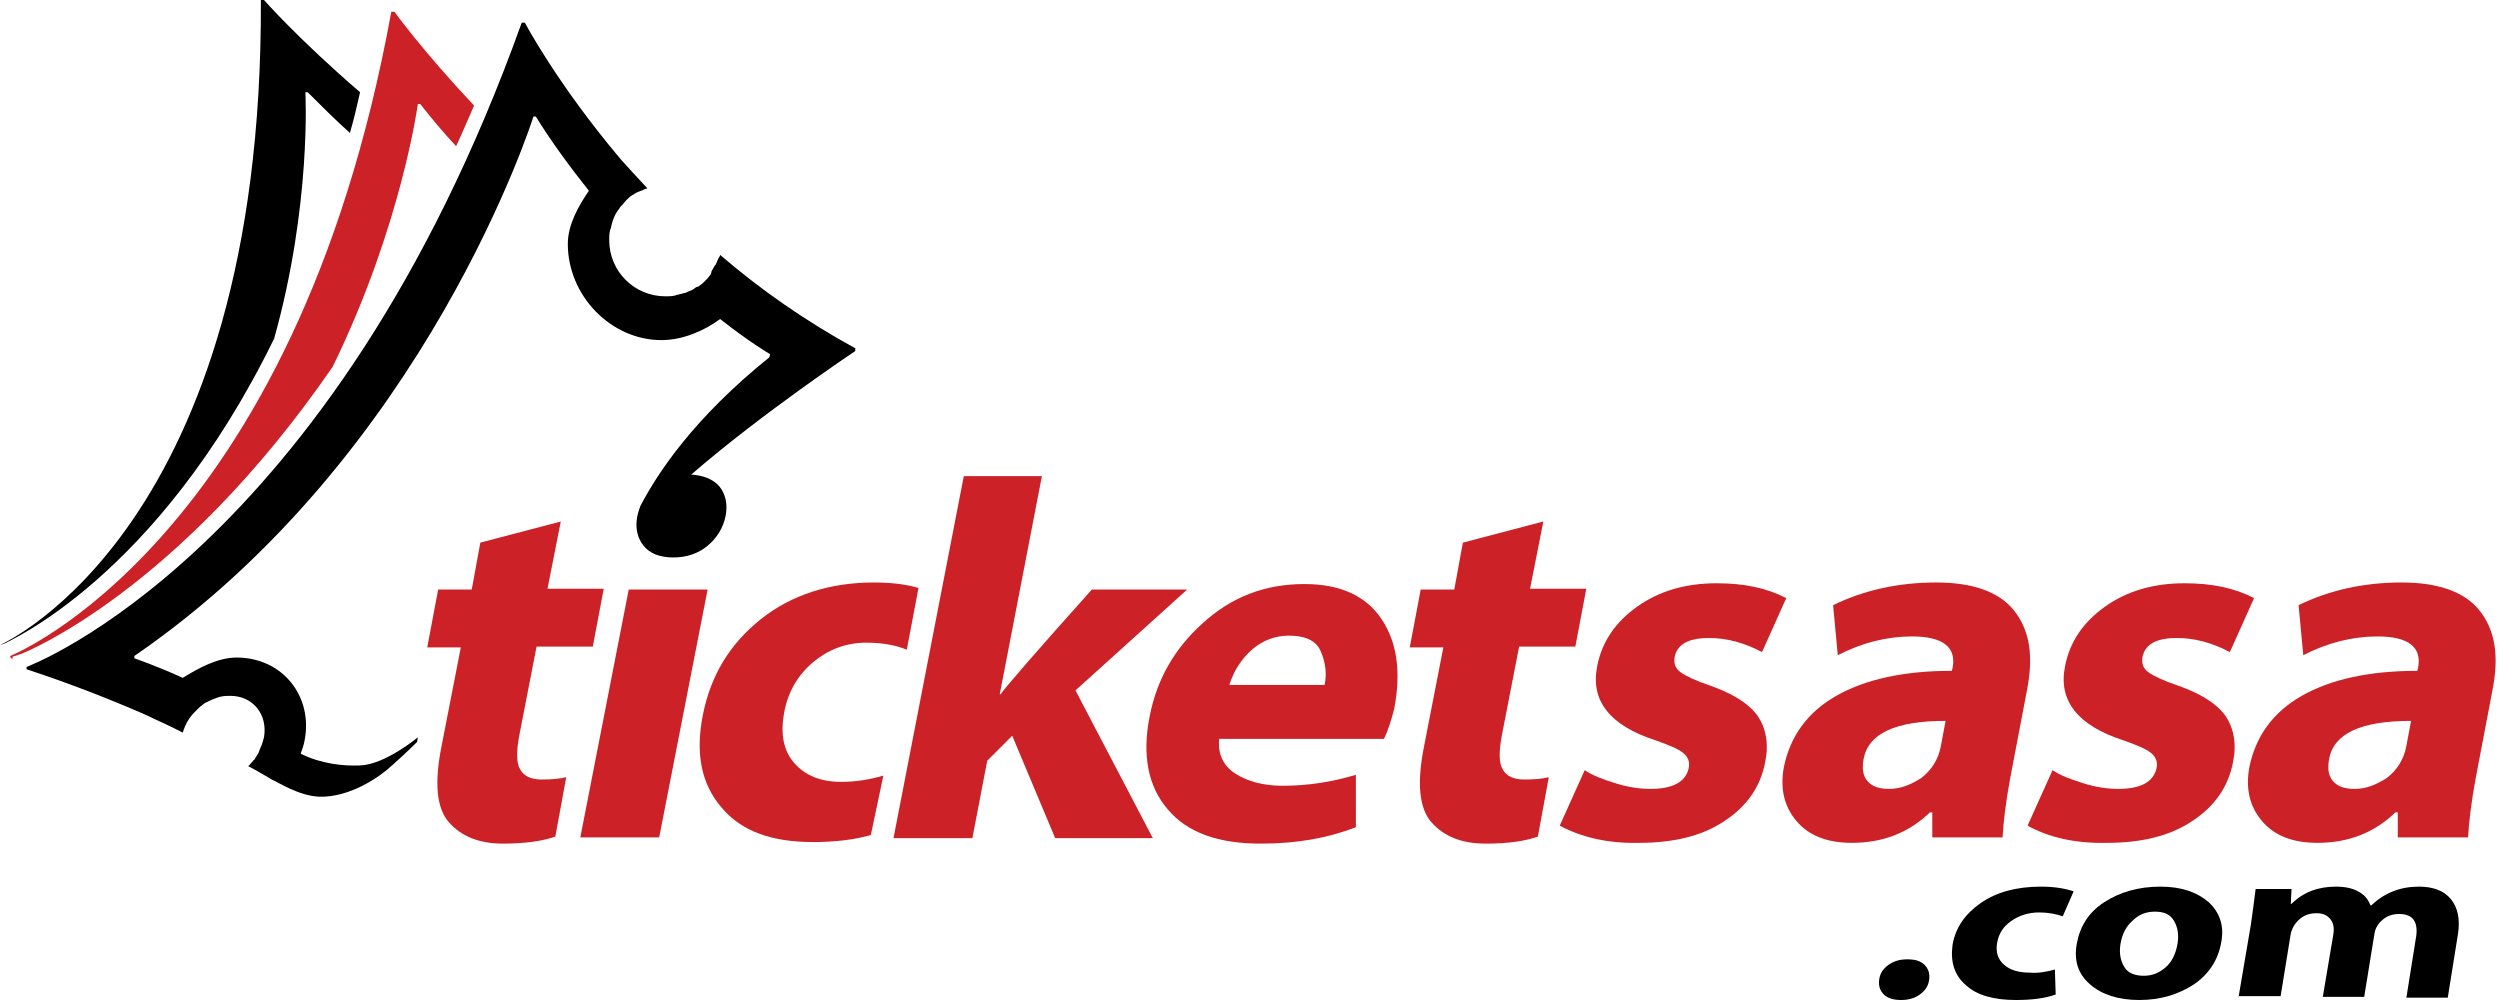 <svg width="150" height="60" viewBox="0 0 150 60" fill="none" xmlns="http://www.w3.org/2000/svg">
<g clip-path="url(#clip0_889_10333)">
<path d="M28.82 32.557L33.647 31.29L32.85 35.324H36.224L35.568 38.796H32.194L31.163 44.097C30.976 45.082 30.976 45.786 31.21 46.161C31.445 46.583 31.866 46.771 32.522 46.771C33.132 46.771 33.6 46.724 33.975 46.63L33.319 50.195C32.522 50.477 31.445 50.618 30.179 50.618C28.773 50.618 27.696 50.195 26.946 49.351C26.196 48.507 26.055 47.005 26.477 44.847L27.649 38.843H25.634L26.29 35.371H28.305L28.82 32.557Z" fill="#CC2127"/>
<path d="M39.552 50.242H34.819L37.724 35.371H42.457L39.552 50.242Z" fill="#CC2127"/>
<path d="M53.001 46.536C52.205 46.771 51.361 46.912 50.471 46.912C49.252 46.912 48.315 46.536 47.659 45.786C47.003 45.035 46.815 44.05 47.05 42.737C47.284 41.517 47.846 40.532 48.784 39.734C49.674 38.984 50.752 38.561 51.97 38.561C52.907 38.561 53.751 38.702 54.407 38.984L55.11 35.278C54.313 35.043 53.423 34.949 52.439 34.949C49.768 34.949 47.471 35.7 45.644 37.154C43.769 38.655 42.645 40.532 42.176 42.877C41.707 45.223 42.082 47.052 43.301 48.46C44.472 49.867 46.3 50.524 48.784 50.524C50.096 50.524 51.267 50.383 52.251 50.102L53.001 46.536Z" fill="#CC2127"/>
<path d="M62.514 28.569L59.984 41.658H60.031C60.405 41.142 62.233 39.031 65.513 35.371H71.231L64.529 41.423L69.169 50.289H63.311L60.733 44.144L59.234 45.645L58.343 50.289H53.61L57.828 28.569H62.514Z" fill="#CC2127"/>
<path d="M83.04 44.331H73.152C73.058 45.223 73.386 45.926 74.089 46.396C74.792 46.865 75.776 47.146 76.948 47.146C78.494 47.146 79.947 46.912 81.353 46.489V49.633C79.666 50.289 77.791 50.618 75.636 50.618C73.105 50.618 71.231 49.961 70.059 48.553C68.888 47.193 68.513 45.317 68.981 42.971C69.403 40.813 70.434 38.937 72.168 37.389C73.855 35.84 75.87 35.043 78.26 35.043C80.416 35.043 81.962 35.747 82.899 37.154C83.837 38.561 84.071 40.344 83.649 42.549C83.462 43.252 83.274 43.862 83.04 44.331ZM73.761 41.095H79.478C79.619 40.391 79.525 39.734 79.244 39.077C78.963 38.421 78.307 38.139 77.323 38.139C76.526 38.139 75.776 38.421 75.167 38.937C74.511 39.5 74.042 40.203 73.761 41.095Z" fill="#CC2127"/>
<path d="M87.773 32.557L92.6 31.29L91.803 35.324H95.177L94.521 38.796H91.147L90.116 44.097C89.929 45.082 89.929 45.786 90.163 46.161C90.397 46.583 90.819 46.771 91.475 46.771C92.084 46.771 92.553 46.724 92.928 46.63L92.272 50.195C91.475 50.477 90.444 50.618 89.132 50.618C87.726 50.618 86.648 50.195 85.898 49.351C85.149 48.507 85.008 47.005 85.43 44.847L86.601 38.843H84.586L85.242 35.371H87.257L87.773 32.557Z" fill="#CC2127"/>
<path d="M93.584 49.539L95.084 46.208C95.552 46.536 96.208 46.771 96.958 47.005C97.708 47.24 98.411 47.334 99.02 47.334C100.379 47.334 101.129 46.912 101.316 46.114C101.41 45.692 101.269 45.41 100.988 45.176C100.707 44.941 100.145 44.707 99.348 44.425C96.583 43.534 95.412 42.033 95.833 39.969C96.114 38.514 96.911 37.342 98.223 36.403C99.535 35.465 101.129 34.996 103.003 34.996C104.643 34.996 106.002 35.278 107.174 35.887L105.721 39.124C104.643 38.561 103.612 38.28 102.535 38.28C101.316 38.28 100.613 38.655 100.473 39.453C100.426 39.828 100.519 40.109 100.848 40.344C101.176 40.579 101.785 40.86 102.628 41.142C103.94 41.611 104.878 42.174 105.44 42.924C105.955 43.675 106.143 44.613 105.909 45.739C105.627 47.193 104.831 48.366 103.472 49.257C102.16 50.149 100.426 50.571 98.364 50.571C96.489 50.618 94.896 50.242 93.584 49.539Z" fill="#CC2127"/>
<path d="M121.607 41.47L120.623 46.63C120.342 48.131 120.202 49.351 120.155 50.242H115.937V48.741H115.797C114.531 49.961 112.985 50.571 111.11 50.571C109.658 50.571 108.533 50.149 107.783 49.257C107.033 48.366 106.799 47.287 107.033 46.02C107.408 44.191 108.439 42.737 110.173 41.751C111.907 40.766 114.203 40.25 117.109 40.25L117.156 40.063C117.39 38.843 116.593 38.186 114.719 38.186C113.219 38.186 111.72 38.561 110.267 39.312L109.986 36.31C111.813 35.418 113.875 34.949 116.171 34.949C118.374 34.949 119.92 35.512 120.811 36.591C121.795 37.811 122.029 39.359 121.607 41.47ZM116.453 44.754L116.734 43.253C113.735 43.253 112.094 44.003 111.813 45.551C111.72 46.114 111.766 46.536 112.048 46.865C112.329 47.193 112.75 47.334 113.36 47.334C114.016 47.334 114.625 47.099 115.281 46.677C115.89 46.208 116.312 45.551 116.453 44.754Z" fill="#CC2127"/>
<path d="M121.654 49.539L123.154 46.208C123.623 46.536 124.279 46.771 125.028 47.005C125.778 47.24 126.481 47.334 127.09 47.334C128.449 47.334 129.199 46.912 129.387 46.114C129.48 45.692 129.34 45.41 129.059 45.176C128.777 44.941 128.215 44.707 127.418 44.425C124.653 43.534 123.482 42.033 123.904 39.969C124.185 38.514 124.982 37.342 126.294 36.403C127.606 35.465 129.199 34.996 131.074 34.996C132.714 34.996 134.073 35.278 135.244 35.887L133.792 39.124C132.714 38.561 131.683 38.28 130.605 38.28C129.387 38.28 128.684 38.655 128.543 39.453C128.496 39.828 128.59 40.109 128.918 40.344C129.246 40.579 129.855 40.86 130.699 41.142C132.011 41.611 132.948 42.174 133.51 42.924C134.026 43.675 134.213 44.613 133.979 45.739C133.698 47.193 132.901 48.366 131.542 49.257C130.23 50.149 128.496 50.571 126.434 50.571C124.513 50.618 122.92 50.242 121.654 49.539Z" fill="#CC2127"/>
<path d="M149.537 41.47L148.553 46.63C148.272 48.131 148.131 49.351 148.085 50.242H143.867V48.741H143.726C142.461 49.961 140.915 50.571 139.04 50.571C137.587 50.571 136.463 50.149 135.713 49.257C134.963 48.366 134.729 47.287 134.963 46.02C135.338 44.191 136.369 42.737 138.103 41.751C139.837 40.766 142.133 40.25 145.039 40.25L145.085 40.063C145.32 38.843 144.523 38.186 142.649 38.186C141.149 38.186 139.649 38.561 138.197 39.312L137.915 36.31C139.743 35.418 141.805 34.949 144.101 34.949C146.304 34.949 147.85 35.512 148.741 36.591C149.725 37.811 149.959 39.359 149.537 41.47ZM144.382 44.754L144.664 43.253C141.664 43.253 140.024 44.003 139.743 45.551C139.649 46.114 139.696 46.536 139.977 46.865C140.259 47.193 140.68 47.334 141.29 47.334C141.946 47.334 142.555 47.099 143.211 46.677C143.82 46.208 144.242 45.551 144.382 44.754Z" fill="#CC2127"/>
<path d="M115.75 58.78C115.703 59.156 115.515 59.437 115.187 59.672C114.859 59.906 114.484 60 114.063 60C113.641 60 113.266 59.906 113.032 59.672C112.797 59.437 112.704 59.156 112.751 58.78C112.797 58.405 112.985 58.123 113.313 57.889C113.641 57.654 114.016 57.56 114.438 57.56C114.906 57.56 115.234 57.654 115.469 57.889C115.703 58.123 115.797 58.405 115.75 58.78Z" fill="black"/>
<path d="M123.294 58.171L123.341 59.672C122.685 59.907 121.889 60 120.951 60C119.639 60 118.608 59.719 117.952 59.109C117.249 58.499 117.015 57.702 117.156 56.67C117.343 55.638 117.905 54.84 118.843 54.183C119.78 53.527 120.998 53.198 122.451 53.198C123.201 53.198 123.857 53.292 124.419 53.48L123.763 54.981C123.388 54.84 122.873 54.746 122.357 54.746C121.701 54.746 121.139 54.934 120.67 55.262C120.202 55.591 119.92 56.013 119.827 56.576C119.733 57.139 119.874 57.561 120.248 57.889C120.623 58.218 121.139 58.358 121.795 58.358C122.263 58.405 122.779 58.312 123.294 58.171Z" fill="black"/>
<path d="M133.276 56.529C133.089 57.608 132.526 58.452 131.636 59.062C130.699 59.672 129.621 60 128.356 60C127.09 60 126.106 59.672 125.403 59.062C124.7 58.452 124.419 57.655 124.607 56.623C124.794 55.591 125.31 54.746 126.247 54.136C127.184 53.527 128.309 53.198 129.621 53.198C130.886 53.198 131.823 53.527 132.526 54.136C133.182 54.746 133.464 55.544 133.276 56.529ZM127.231 56.623C127.137 57.186 127.231 57.655 127.465 58.03C127.7 58.405 128.121 58.546 128.637 58.546C129.152 58.546 129.574 58.358 129.949 58.03C130.324 57.702 130.558 57.186 130.652 56.623C130.746 56.06 130.652 55.591 130.418 55.215C130.183 54.84 129.808 54.699 129.293 54.699C128.731 54.699 128.309 54.887 127.934 55.262C127.559 55.591 127.325 56.06 127.231 56.623Z" fill="black"/>
<path d="M134.307 59.86L135.057 55.45C135.151 54.793 135.244 54.09 135.338 53.339H137.494L137.447 54.23H137.494C138.197 53.527 139.087 53.198 140.165 53.198C140.68 53.198 141.149 53.292 141.477 53.48C141.852 53.667 142.086 53.949 142.227 54.324H142.274C143.07 53.574 144.008 53.198 145.132 53.198C145.976 53.198 146.632 53.433 147.054 53.949C147.475 54.465 147.616 55.169 147.475 56.06L146.866 59.86H144.382L144.945 56.341C145.132 55.356 144.804 54.84 143.961 54.84C143.586 54.84 143.258 54.934 142.977 55.169C142.695 55.403 142.508 55.685 142.461 56.06L141.852 59.813H139.368L139.977 56.201C140.071 55.731 140.024 55.403 139.837 55.169C139.649 54.934 139.415 54.793 138.993 54.793C138.618 54.793 138.29 54.887 138.009 55.122C137.728 55.356 137.541 55.638 137.447 56.013L136.838 59.766H134.307V59.86Z" fill="black"/>
<path d="M16.449 20.313C18.698 12.291 18.323 5.536 18.323 5.536H18.464C19.307 6.38 20.151 7.224 20.994 7.975C21.229 7.177 21.416 6.38 21.604 5.536C17.901 2.346 15.839 0 15.839 0H15.652C15.793 31.619 0.281 38.561 0 38.702L0.281 38.608C0.375 38.514 9.419 34.715 16.449 20.313Z" fill="black"/>
<path d="M19.963 22.002C24.087 13.558 25.071 6.24 25.071 6.24H25.212C25.915 7.131 26.618 7.975 27.367 8.773C27.742 7.975 28.07 7.178 28.445 6.333C25.352 3.05 23.665 0.704 23.665 0.704H23.478C17.667 32.604 0.609 39.359 0.609 39.359L0.656 39.5C0.703 39.5 0.703 39.5 0.75 39.547V39.406L1.312 39.219C1.406 39.172 10.638 35.559 19.963 22.002Z" fill="#CC2127"/>
<path d="M51.361 20.922C48.268 19.234 45.55 17.31 43.207 15.293C43.207 15.34 43.16 15.434 43.113 15.481C43.066 15.575 43.02 15.715 42.973 15.809C42.973 15.856 42.926 15.903 42.879 15.95C42.832 16.044 42.738 16.184 42.691 16.278C42.691 16.372 42.645 16.419 42.645 16.466C42.551 16.56 42.504 16.654 42.41 16.747C42.363 16.794 42.317 16.841 42.27 16.888C42.176 16.982 42.082 17.076 41.989 17.123C41.942 17.17 41.895 17.216 41.801 17.216C41.707 17.263 41.614 17.357 41.52 17.404C41.426 17.451 41.379 17.451 41.286 17.498C41.192 17.545 41.098 17.592 41.004 17.592C40.911 17.639 40.77 17.639 40.676 17.686C40.583 17.686 40.536 17.733 40.489 17.733C40.301 17.779 40.114 17.779 39.927 17.779C38.052 17.779 36.553 16.278 36.553 14.402C36.553 14.214 36.553 14.027 36.599 13.839C36.599 13.792 36.646 13.745 36.646 13.698C36.693 13.557 36.693 13.464 36.74 13.323C36.74 13.276 36.787 13.229 36.787 13.182C36.834 13.088 36.881 12.947 36.927 12.854C36.974 12.807 36.974 12.76 37.021 12.713C37.068 12.619 37.162 12.525 37.209 12.431C37.255 12.385 37.255 12.338 37.302 12.338C37.396 12.244 37.443 12.15 37.537 12.056C37.584 12.009 37.584 12.009 37.63 11.962C37.724 11.869 37.818 11.775 37.911 11.728C37.958 11.681 38.005 11.681 38.005 11.681C38.099 11.587 38.24 11.54 38.333 11.493C38.38 11.493 38.427 11.446 38.474 11.446C38.614 11.399 38.708 11.306 38.849 11.306C38.193 10.602 37.63 9.992 37.255 9.57C33.413 5.019 31.491 1.36 31.491 1.36H31.304C19.87 33.26 1.593 40.016 1.593 40.016V40.156C4.171 41.001 6.561 41.939 8.716 42.877C9.279 43.159 10.075 43.487 10.966 43.956C11.106 43.487 11.341 43.065 11.669 42.736C11.716 42.69 11.809 42.596 11.856 42.549C11.95 42.455 12.044 42.361 12.184 42.267C12.278 42.173 12.418 42.127 12.512 42.08C12.559 42.033 12.653 42.033 12.7 41.986C12.84 41.939 12.934 41.892 13.075 41.845C13.121 41.845 13.168 41.798 13.262 41.798C13.45 41.751 13.637 41.751 13.824 41.751C15.183 41.751 16.074 42.877 15.839 44.238C15.793 44.425 15.746 44.566 15.699 44.707C15.652 44.8 15.605 44.941 15.558 45.035C15.558 45.082 15.511 45.129 15.511 45.176C15.418 45.317 15.371 45.41 15.277 45.551C15.277 45.551 15.277 45.598 15.23 45.598C15.136 45.692 15.043 45.833 14.949 45.926C14.902 45.926 14.902 45.973 14.902 45.973C15.699 46.395 16.214 46.724 16.308 46.771C16.73 46.959 17.948 47.756 19.167 47.803C20.947 47.85 22.728 46.677 23.572 45.88C24.368 45.176 25.024 44.519 25.024 44.519L25.071 44.238C25.071 44.238 23.103 45.88 21.604 45.926C20.619 45.973 19.26 45.833 18.042 45.223C18.136 44.941 18.229 44.707 18.276 44.425C18.792 41.798 16.964 39.453 14.199 39.453C13.075 39.453 11.95 40.062 10.966 40.672C9.326 39.922 8.06 39.499 8.06 39.499V39.359C25.634 27.302 32.007 6.99 32.007 6.99H32.148C33.132 8.585 34.256 10.086 35.334 11.446C34.725 12.338 34.069 13.464 34.069 14.636C34.069 17.733 36.646 20.407 39.692 20.407C40.958 20.407 42.27 19.843 43.207 19.14C44.988 20.547 46.206 21.251 46.206 21.251L46.159 21.439C41.614 25.098 39.458 28.381 38.427 30.352C38.427 30.352 38.286 30.727 38.24 30.962C38.099 31.665 38.24 32.275 38.614 32.744C38.989 33.213 39.599 33.448 40.395 33.448C41.192 33.448 41.895 33.213 42.457 32.744C43.02 32.275 43.394 31.665 43.535 30.962C43.676 30.258 43.535 29.648 43.16 29.179C42.785 28.757 42.223 28.522 41.473 28.475C45.691 24.816 51.314 21.063 51.314 21.063V20.922H51.361Z" fill="black"/>
</g>
<defs>
<clipPath id="clip0_889_10333">
<rect width="149.725" height="60" fill="white"/>
</clipPath>
</defs>
</svg>
